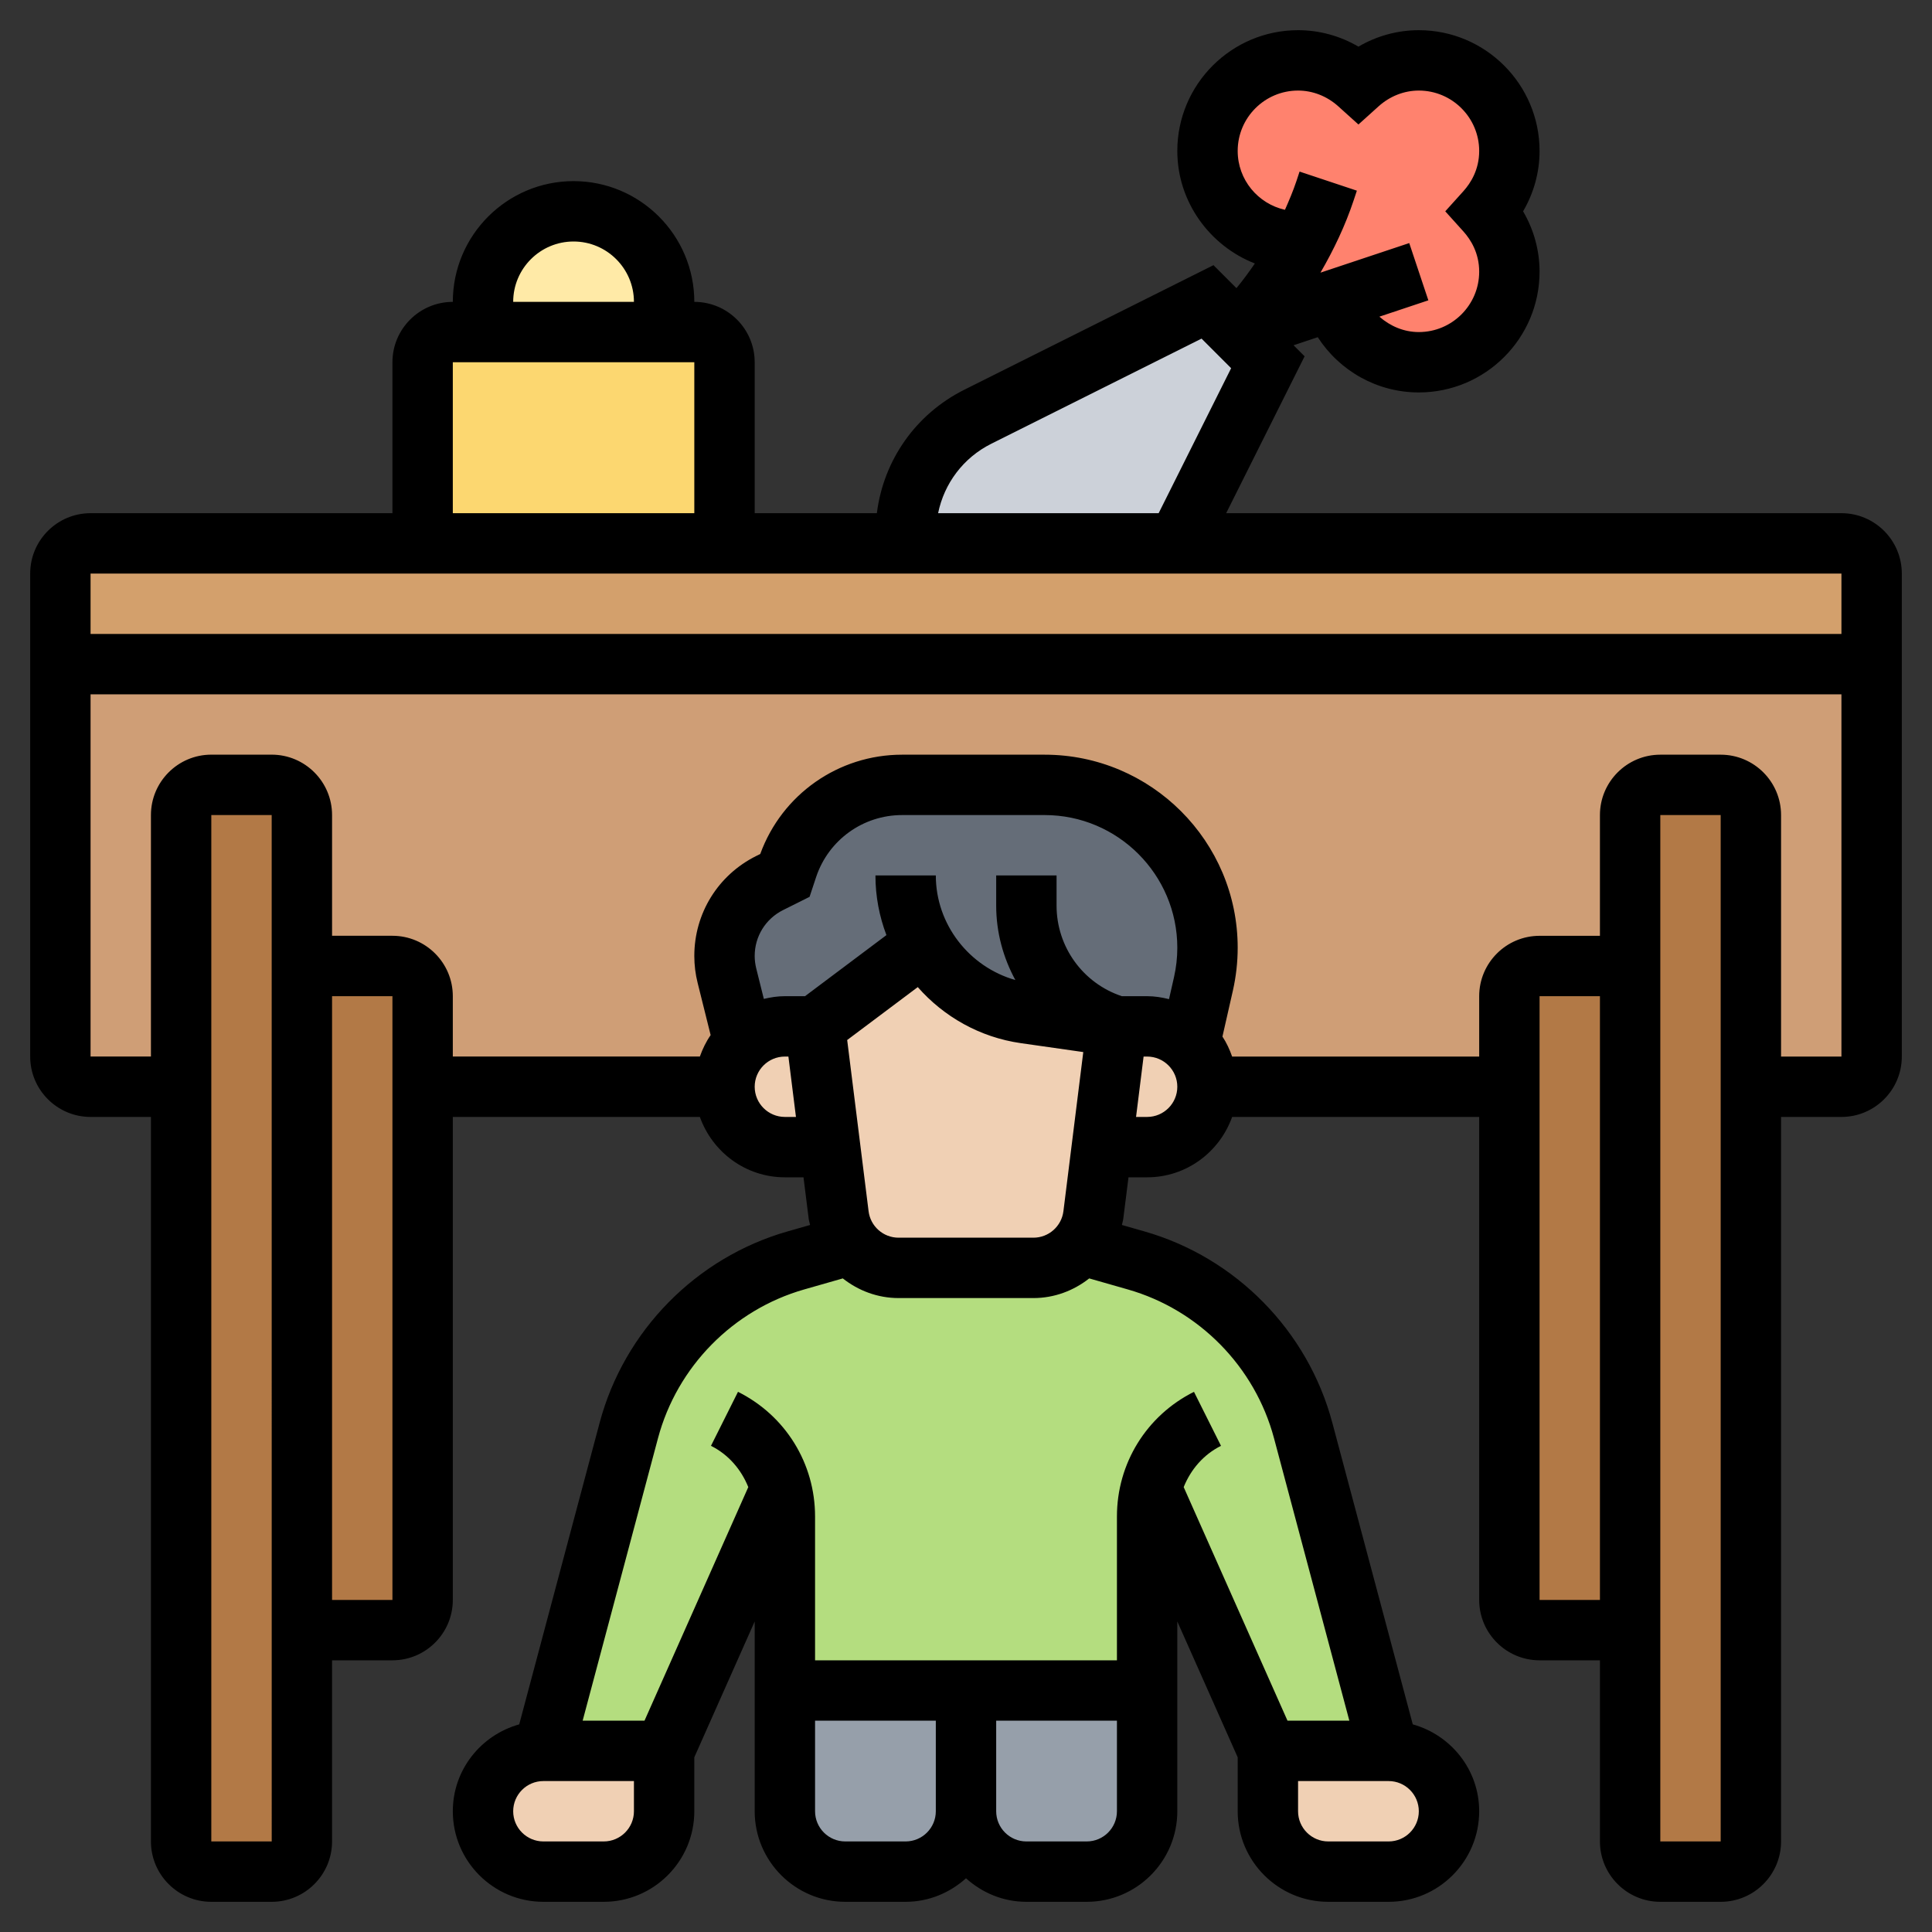 <svg id="_x33_0" enable-background="new 0 0 64 64" height="512" viewBox="0 0 64 64" width="512" xmlns="http://www.w3.org/2000/svg"><rect x="0" y="0" width="64" height="64" fill="#333333" stroke="none"/><g><g><g><path d="m62 19v3h-60v-3c0-.55.45-1 1-1h11 10 6.01 8.99 22c.55 0 1 .45 1 1z" fill="#d3a06c"/></g><g><path d="m2 22v13c0 .55.45 1 1 1h58c.55 0 1-.45 1-1v-13z" fill="#cf9e76"/></g><g><path d="m58 36v25c0 .55-.45 1-1 1h-2c-.55 0-1-.45-1-1v-7-22-5c0-.55.45-1 1-1h2c.55 0 1 .45 1 1z" fill="#b27946"/></g><g><path d="m54 32v22h-3c-.55 0-1-.45-1-1v-17-3c0-.55.45-1 1-1z" fill="#b27946"/></g><g><path d="m14 36v17c0 .55-.45 1-1 1h-3v-22h3c.55 0 1 .45 1 1z" fill="#b27946"/></g><g><path d="m10 54v7c0 .55-.45 1-1 1h-2c-.55 0-1-.45-1-1v-25-9c0-.55.45-1 1-1h2c.55 0 1 .45 1 1v5z" fill="#b27946"/></g><g><path d="m43.19 7.99c-.06.01-.13.01-.19.01-1.66 0-3-1.34-3-3s1.34-3 3-3c.77 0 1.47.3 2 .78.53-.48 1.23-.78 2-.78 1.66 0 3 1.34 3 3 0 .77-.3 1.47-.78 2 .48.53.78 1.23.78 2 0 1.66-1.34 3-3 3-1.33 0-2.45-.86-2.85-2.05l-3.15 1.05c.89-.89 1.63-1.9 2.19-3.01z" fill="#ff826e"/></g><g><path d="m46 58c1.1 0 2 .9 2 2 0 .55-.22 1.05-.59 1.41-.36.37-.86.59-1.41.59h-2c-1.1 0-2-.9-2-2v-2z" fill="#f0d0b4"/></g><g><path d="m25.87 49.29-3.87 8.71h-4l2.83-10.62c.73-2.72 2.83-4.85 5.53-5.63l1.83-.52c.37.47.94.77 1.58.77h4.46c.64 0 1.21-.3 1.58-.77l1.83.52c2.7.78 4.8 2.91 5.53 5.63l2.83 10.62h-4l-3.87-8.71c-.09.31-.13.62-.13.95v5.76h-6-6v-5.76c0-.33-.04-.64-.13-.95z" fill="#b4dd7f"/></g><g><path d="m42 12-3 6h-8.99c-.01-.11-.01-.22-.01-.33 0-1.63.93-3.13 2.39-3.87l7.61-3.8 1 1z" fill="#ccd1d9"/></g><g><path d="m30.61 31.29-3.61 2.71h-1c-.53 0-1.01.2-1.36.54l-.56-2.22c-.05-.21-.08-.43-.08-.65 0-1.02.58-1.96 1.49-2.42l.51-.25.09-.26c.54-1.64 2.07-2.74 3.79-2.74h4.72c1.49 0 2.84.6 3.82 1.58s1.58 2.33 1.58 3.82c0 .4-.04.8-.13 1.19l-.46 2c-.36-.37-.86-.59-1.41-.59h-1l-3.04-.43c-1.45-.21-2.66-1.08-3.35-2.28z" fill="#656d78"/></g><g><path d="m39.41 34.59c.37.36.59.86.59 1.41 0 1.1-.9 2-2 2h-1.5l.5-4h1c.55 0 1.05.22 1.41.59z" fill="#f0d0b4"/></g><g><path d="m38 56v4c0 1.1-.9 2-2 2h-2c-1.1 0-2-.9-2-2v-4z" fill="#969faa"/></g><g><path d="m37 34-.5 4-.28 2.25c-.05.37-.2.71-.41.98-.37.47-.94.77-1.58.77h-4.46c-.64 0-1.21-.3-1.58-.77-.21-.27-.36-.61-.41-.98l-.28-2.25-.5-4 3.61-2.71c.69 1.2 1.9 2.07 3.35 2.28z" fill="#f0d0b4"/></g><g><path d="m32 56v4c0 1.1-.9 2-2 2h-2c-1.1 0-2-.9-2-2v-4z" fill="#969faa"/></g><g><path d="m27 34 .5 4h-1.5c-1.1 0-2-.9-2-2 0-.55.22-1.05.59-1.41.02-.02.03-.03.05-.05.35-.34.83-.54 1.36-.54z" fill="#f0d0b4"/></g><g><path d="m24 12v6h-10v-6c0-.55.45-1 1-1h1 6 1c.55 0 1 .45 1 1z" fill="#fcd770"/></g><g><path d="m22 58v2c0 1.1-.9 2-2 2h-2c-.55 0-1.05-.22-1.41-.59-.37-.36-.59-.86-.59-1.41 0-1.1.9-2 2-2z" fill="#f0d0b4"/></g><g><path d="m22 10v1h-6v-1c0-1.66 1.34-3 3-3 .83 0 1.58.34 2.12.88s.88 1.29.88 2.12z" fill="#ffeaa7"/></g></g><path d="m61 17h-20.382l2.599-5.197-.366-.366.801-.267c.725 1.119 1.968 1.83 3.348 1.83 2.206 0 4-1.794 4-4 0-.705-.19-1.393-.546-2 .356-.607.546-1.295.546-2 0-2.206-1.794-4-4-4-.705 0-1.394.19-2 .545-.606-.355-1.295-.545-2-.545-2.206 0-4 1.794-4 4 0 1.695 1.083 3.148 2.569 3.728-.193.281-.393.555-.61.817l-.761-.761-8.253 4.126c-1.612.806-2.678 2.337-2.898 4.09h-4.047v-5c0-1.103-.897-2-2-2 0-2.206-1.794-4-4-4s-4 1.794-4 4c-1.103 0-2 .897-2 2v5h-10c-1.103 0-2 .897-2 2v16c0 1.103.897 2 2 2h2v24c0 1.103.897 2 2 2h2c1.103 0 2-.897 2-2v-6h2c1.103 0 2-.897 2-2v-16h8.184c.414 1.161 1.514 2 2.816 2h.617l.172 1.372c.009.071.032.137.046.207l-.746.213c-3.028.865-5.413 3.293-6.224 6.334l-2.665 9.996c-1.265.353-2.2 1.503-2.2 2.878 0 1.654 1.346 3 3 3h2c1.654 0 3-1.346 3-3v-1.787l2-4.5v6.287c0 1.654 1.346 3 3 3h2c.771 0 1.468-.301 2-.78.532.48 1.229.78 2 .78h2c1.654 0 3-1.346 3-3v-6.287l2 4.5v1.787c0 1.654 1.346 3 3 3h2c1.654 0 3-1.346 3-3 0-1.375-.935-2.525-2.2-2.878l-2.666-9.995c-.811-3.042-3.195-5.47-6.224-6.335l-.746-.213c.014-.07.037-.135.046-.207l.173-1.372h.617c1.302 0 2.402-.839 2.816-2h8.184v16c0 1.103.897 2 2 2h2v6c0 1.103.897 2 2 2h2c1.103 0 2-.897 2-2v-24h2c1.103 0 2-.897 2-2v-16c0-1.103-.897-2-2-2zm-20-12c0-1.103.897-2 2-2 .485 0 .957.185 1.331.521l.669.603.669-.603c.374-.336.846-.521 1.331-.521 1.103 0 2 .897 2 2 0 .621-.283 1.066-.521 1.331l-.603.669.603.669c.238.265.521.71.521 1.331 0 1.103-.897 2-2 2-.498 0-.95-.198-1.306-.51l1.622-.541-.633-1.897-2.941.98c.443-.763.823-1.563 1.101-2.399l.105-.317-1.898-.632-.105.317c-.108.323-.241.637-.379.949-.894-.199-1.566-.996-1.566-1.95zm-8.161 9.699 6.964-3.482.98.98-2.401 4.803h-7.306c.202-.987.835-1.837 1.763-2.301zm-13.839-6.699c1.103 0 2 .897 2 2h-4c0-1.103.897-2 2-2zm-4 4h8v5h-8zm46 7v2h-58v-2zm-54 42v-34h2l.001 34zm6-8h-2v-20h2zm12.051-20.921c-.033-.135-.051-.273-.051-.411 0-.647.36-1.23.939-1.52l.879-.439.218-.658c.41-1.227 1.554-2.051 2.847-2.051h4.723c2.422 0 4.394 1.972 4.394 4.395 0 .327-.037.654-.109.973l-.166.73c-.234-.058-.474-.098-.725-.098h-.838c-1.293-.431-2.162-1.637-2.162-3v-1h-2v1c0 .885.232 1.724.635 2.465-1.529-.435-2.635-1.841-2.635-3.465h-2c0 .691.129 1.358.364 1.977l-2.697 2.023h-.667c-.241 0-.472.036-.697.09zm10.176 8.045c-.063.5-.49.876-.993.876h-4.469c-.503 0-.93-.376-.992-.876l-.709-5.672 2.338-1.753c.86.979 2.055 1.663 3.416 1.857l2.067.295zm-9.227-3.124c-.552 0-1-.449-1-1s.448-1 1-1h.117l.25 2zm-5 23c0 .551-.448 1-1 1h-2c-.552 0-1-.449-1-1s.448-1 1-1h3zm9 1h-2c-.552 0-1-.449-1-1v-3h4v3c0 .551-.448 1-1 1zm6 0h-2c-.552 0-1-.449-1-1v-3h4v3c0 .551-.448 1-1 1zm10 0h-2c-.552 0-1-.449-1-1v-1h3c.552 0 1 .449 1 1s-.448 1-1 1zm-3.797-13.358 2.496 9.358h-2.049l-3.439-7.738c.234-.58.652-1.075 1.236-1.367l-.895-1.789c-1.573.787-2.552 2.37-2.552 4.13v4.764h-10v-4.764c0-1.76-.979-3.343-2.553-4.13l-.895 1.789c.584.292 1.002.787 1.236 1.367l-3.438 7.738h-2.049l2.496-9.358c.631-2.366 2.485-4.253 4.841-4.927l1.281-.366c.512.404 1.152.651 1.847.651h4.469c.694 0 1.334-.247 1.847-.651l1.281.366c2.355.673 4.209 2.561 4.84 4.927zm-4.203-10.642h-.367l.25-2h.117c.552 0 1 .449 1 1s-.448 1-1 1zm13 16v-20h2v20zm6 8h-2v-34h2zm2-26v-8c0-1.103-.897-2-2-2h-2c-1.103 0-2 .897-2 2v4h-2c-1.103 0-2 .897-2 2v2h-8.184c-.083-.234-.185-.459-.321-.662l.347-1.527c.104-.464.158-.94.158-1.416 0-3.526-2.868-6.395-6.395-6.395h-4.723c-2.109 0-3.979 1.315-4.698 3.29l-.14.069c-1.261.631-2.044 1.899-2.044 3.309 0 .302.037.604.111.896l.43 1.725c-.151.217-.267.457-.357.71h-8.184v-2c0-1.103-.897-2-2-2h-2v-4c0-1.103-.897-2-2-2h-2c-1.103 0-2 .897-2 2v8h-2v-11.999h58v12z"/></g></svg>